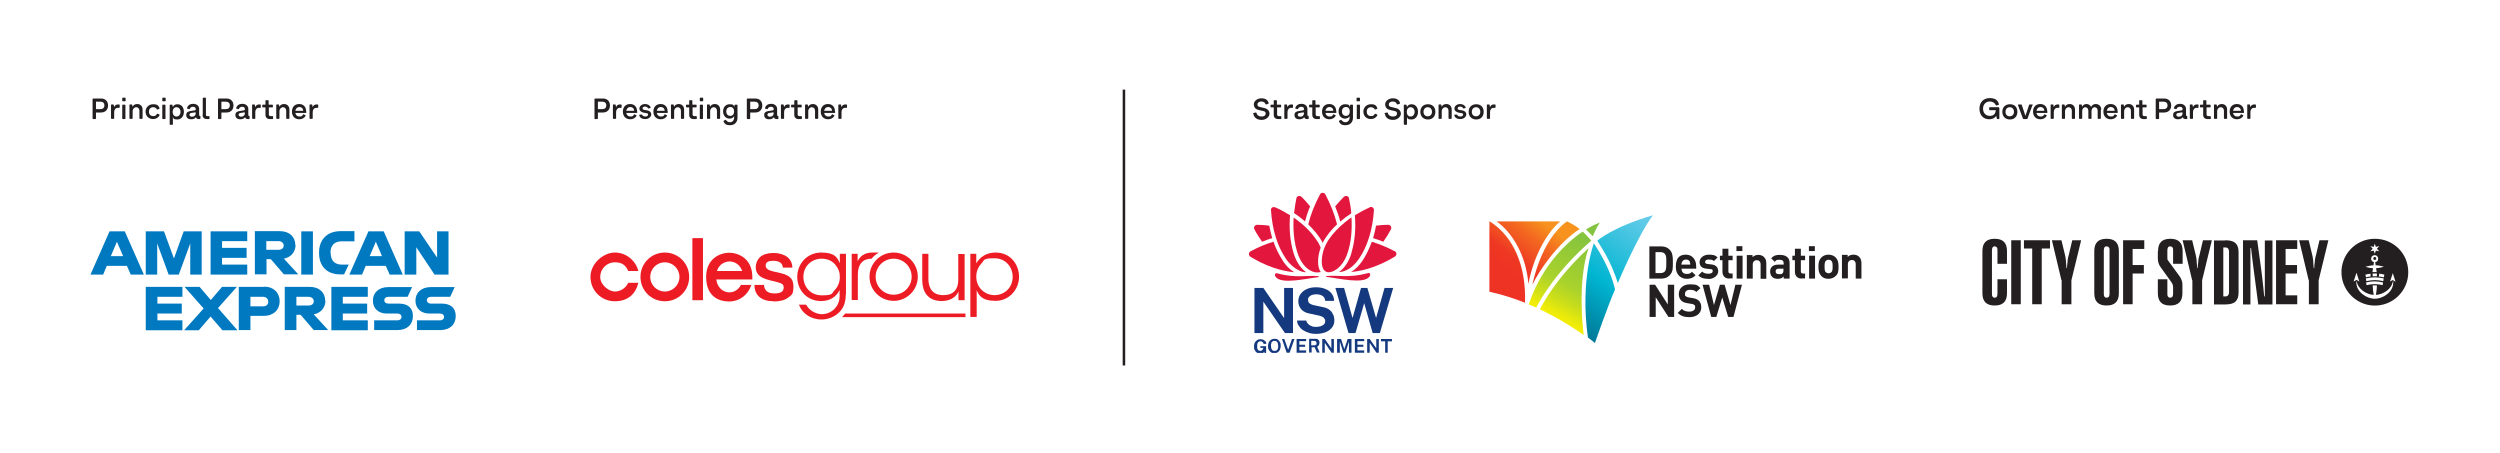 <?xml version="1.0" encoding="UTF-8"?> <svg xmlns="http://www.w3.org/2000/svg" xmlns:xlink="http://www.w3.org/1999/xlink" id="Layer_1" version="1.1" viewBox="0 0 1180 214"><defs><style> .st0, .st1 { fill: none; } .st2 { fill: url(#linear-gradient2); } .st3 { fill: url(#linear-gradient1); } .st4 { fill: url(#linear-gradient9); } .st5 { fill: url(#linear-gradient3); } .st6 { fill: url(#linear-gradient6); } .st7 { fill: url(#linear-gradient8); } .st8 { fill: url(#linear-gradient7); } .st9 { fill: url(#linear-gradient5); } .st10 { fill: url(#linear-gradient4); } .st11 { fill: #231f20; } .st12 { fill: url(#linear-gradient); } .st1 { stroke: #231f20; stroke-width: 1.2px; } .st13 { isolation: isolate; } .st14 { fill: #ed1c24; } .st15 { clip-path: url(#clippath-17); } .st16 { clip-path: url(#clippath-19); } .st17 { clip-path: url(#clippath-11); } .st18 { clip-path: url(#clippath-16); } .st19 { clip-path: url(#clippath-18); } .st20 { clip-path: url(#clippath-10); } .st21 { clip-path: url(#clippath-15); } .st22 { clip-path: url(#clippath-13); } .st23 { clip-path: url(#clippath-14); } .st24 { clip-path: url(#clippath-12); } .st25 { clip-path: url(#clippath-20); } .st26 { clip-path: url(#clippath-21); } .st27 { clip-path: url(#clippath-22); } .st28 { clip-path: url(#clippath-23); } .st29 { clip-path: url(#clippath-1); } .st30 { clip-path: url(#clippath-3); } .st31 { clip-path: url(#clippath-4); } .st32 { clip-path: url(#clippath-2); } .st33 { clip-path: url(#clippath-7); } .st34 { clip-path: url(#clippath-6); } .st35 { clip-path: url(#clippath-9); } .st36 { clip-path: url(#clippath-8); } .st37 { clip-path: url(#clippath-5); } .st38 { fill: #0079c1; } .st39 { fill: #e3173e; } .st40 { clip-path: url(#clippath); } .st41 { fill: #15397f; } </style><clipPath id="clippath"><rect class="st0" x="935.7" y="112.7" width="201" height="31.5"></rect></clipPath><clipPath id="clippath-1"><rect class="st0" x="935.7" y="112.7" width="201" height="31.5"></rect></clipPath><clipPath id="clippath-2"><rect class="st0" x="589.4" y="89.3" width="71" height="77.3"></rect></clipPath><clipPath id="clippath-3"><rect class="st0" x="589.5" y="91" width="69.6" height="75.5"></rect></clipPath><clipPath id="clippath-4"><rect class="st0" x="589.4" y="89.3" width="71" height="77.3"></rect></clipPath><clipPath id="clippath-5"><rect class="st0" x="589.5" y="91" width="69.6" height="75.5"></rect></clipPath><clipPath id="clippath-6"><rect class="st0" x="589.4" y="89.3" width="71" height="77.3"></rect></clipPath><clipPath id="clippath-7"><rect class="st0" x="589.5" y="91" width="69.6" height="75.5"></rect></clipPath><clipPath id="clippath-8"><rect class="st0" x="589.4" y="89.3" width="71" height="77.3"></rect></clipPath><clipPath id="clippath-9"><rect class="st0" x="703" y="101.5" width="175.7" height="60.3"></rect></clipPath><clipPath id="clippath-10"><path class="st0" d="M706.4,104.5c7.6,5.4,14,16.3,15,29.6,1.9-10.7,7.4-23.1,15-29.6h-30Z"></path></clipPath><linearGradient id="linear-gradient" x1="-384.8" y1="-532.5" x2="-383.8" y2="-532.5" gradientTransform="translate(-15417.1 -22246.7) rotate(-180) scale(42)" gradientUnits="userSpaceOnUse"><stop offset="0" stop-color="#f7921e"></stop><stop offset=".2" stop-color="#f7921e"></stop><stop offset=".2" stop-color="#f6901e"></stop><stop offset=".4" stop-color="#f36720"></stop><stop offset=".6" stop-color="#f04a22"></stop><stop offset=".7" stop-color="#ee3823"></stop><stop offset=".9" stop-color="#ee3224"></stop><stop offset="1" stop-color="#ee3224"></stop></linearGradient><clipPath id="clippath-11"><path class="st0" d="M753.9,113.6s3.1,4.6,5.4,9.3c3,6,4.3,10.7,4.3,10.7,0,0,9.7-23,16.6-32-19,5.5-26.3,12-26.3,12Z"></path></clipPath><linearGradient id="linear-gradient1" x1="-375.9" y1="-533.3" x2="-374.9" y2="-533.3" gradientTransform="translate(-32633 -47293) rotate(-180) scale(88.9)" gradientUnits="userSpaceOnUse"><stop offset="0" stop-color="#63cbe8"></stop><stop offset=".4" stop-color="#00b5d1"></stop><stop offset="1" stop-color="#003a5d"></stop><stop offset="1" stop-color="#003a5d"></stop></linearGradient><clipPath id="clippath-12"><path class="st0" d="M726.8,146c8.9,4.2,16.1,8.9,20.7,12.1-.4-3.5-3-25.2,2.3-41-10.7,9.8-18.4,20.1-23,28.9Z"></path></clipPath><linearGradient id="linear-gradient2" x1="-358.6" y1="-532.4" x2="-357.6" y2="-532.4" gradientTransform="translate(27520.8 39958.9) scale(74.8)" gradientUnits="userSpaceOnUse"><stop offset="0" stop-color="#fff200"></stop><stop offset=".3" stop-color="#fff200"></stop><stop offset=".4" stop-color="#f0ec07"></stop><stop offset=".5" stop-color="#c8dd1c"></stop><stop offset=".6" stop-color="#a9d22c"></stop><stop offset=".8" stop-color="#93c937"></stop><stop offset=".9" stop-color="#86c43e"></stop><stop offset="1" stop-color="#82c341"></stop><stop offset="1" stop-color="#82c341"></stop></linearGradient><clipPath id="clippath-13"><path class="st0" d="M703,137.7c5.9,1.3,11.6,3.1,16.8,5.2.6-16.5-4.9-31.1-16.8-38.5v33.3Z"></path></clipPath><linearGradient id="linear-gradient3" x1="-384.8" y1="-532.4" x2="-383.8" y2="-532.4" gradientTransform="translate(-15417.4 -22237.1) rotate(-180) scale(42)" gradientUnits="userSpaceOnUse"><stop offset="0" stop-color="#f7921e"></stop><stop offset=".2" stop-color="#f7921e"></stop><stop offset=".2" stop-color="#f6901e"></stop><stop offset=".4" stop-color="#f36720"></stop><stop offset=".6" stop-color="#f04a22"></stop><stop offset=".7" stop-color="#ee3823"></stop><stop offset=".9" stop-color="#ee3224"></stop><stop offset="1" stop-color="#ee3224"></stop></linearGradient><clipPath id="clippath-14"><path class="st0" d="M723.3,134.4c2.9-6.3,11.9-19.6,22.3-26.3-1.8-1.4-3.8-2.6-6-3.6-12.5,8.9-16.3,29.9-16.3,29.9Z"></path></clipPath><linearGradient id="linear-gradient4" x1="-384.8" y1="-532.5" x2="-383.8" y2="-532.5" gradientTransform="translate(-15412 -22243.9) rotate(-180) scale(42)" gradientUnits="userSpaceOnUse"><stop offset="0" stop-color="#f7921e"></stop><stop offset=".2" stop-color="#f7921e"></stop><stop offset=".2" stop-color="#f6901e"></stop><stop offset=".4" stop-color="#f36720"></stop><stop offset=".6" stop-color="#f04a22"></stop><stop offset=".7" stop-color="#ee3823"></stop><stop offset=".9" stop-color="#ee3224"></stop><stop offset="1" stop-color="#ee3224"></stop></linearGradient><clipPath id="clippath-15"><path class="st0" d="M721.6,143.7c.2,0,2.5,1.1,3.5,1.5,1.7-3.6,10.1-18,26-31.6-.7-.8-2.4-2.8-4.1-4.3-19.5,13.3-25.4,34.4-25.4,34.4Z"></path></clipPath><linearGradient id="linear-gradient5" x1="-358.6" y1="-532.3" x2="-357.6" y2="-532.3" gradientTransform="translate(27510.6 39944.4) scale(74.8)" gradientUnits="userSpaceOnUse"><stop offset="0" stop-color="#fff200"></stop><stop offset=".3" stop-color="#fff200"></stop><stop offset=".4" stop-color="#f0ec07"></stop><stop offset=".5" stop-color="#c8dd1c"></stop><stop offset=".6" stop-color="#a9d22c"></stop><stop offset=".8" stop-color="#93c937"></stop><stop offset=".9" stop-color="#86c43e"></stop><stop offset="1" stop-color="#82c341"></stop><stop offset="1" stop-color="#82c341"></stop></linearGradient><clipPath id="clippath-16"><path class="st0" d="M751.7,111.5h0Z"></path></clipPath><linearGradient id="linear-gradient6" x1="-353" y1="-531.4" x2="-353" y2="-531.4" gradientTransform="translate(32577.8 -4469.7) rotate(-64.6) scale(50.4)" gradientUnits="userSpaceOnUse"><stop offset="0" stop-color="#ffcb05"></stop><stop offset=".3" stop-color="#ffcb05"></stop><stop offset=".6" stop-color="#b0d236"></stop><stop offset="1" stop-color="#82c341"></stop><stop offset="1" stop-color="#82c341"></stop></linearGradient><clipPath id="clippath-17"><path class="st0" d="M751.7,111.5h0Z"></path></clipPath><linearGradient id="linear-gradient7" x1="-353.3" y1="-531.3" x2="-353.3" y2="-531.3" gradientTransform="translate(34725.2 -4797.5) rotate(-64.6) scale(53.8)" gradientUnits="userSpaceOnUse"><stop offset="0" stop-color="#ffcb05"></stop><stop offset=".3" stop-color="#ffcb05"></stop><stop offset=".6" stop-color="#b0d236"></stop><stop offset="1" stop-color="#82c341"></stop><stop offset="1" stop-color="#82c341"></stop></linearGradient><clipPath id="clippath-18"><path class="st0" d="M748.6,108.3l3.2,3.2c1.1-2.7,2.2-4.7,3.3-6.5-1.5.6-3.8,1.6-6.5,3.3Z"></path></clipPath><linearGradient id="linear-gradient8" x1="-358.6" y1="-532.4" x2="-357.6" y2="-532.4" gradientTransform="translate(27502.1 39932.1) scale(74.8)" gradientUnits="userSpaceOnUse"><stop offset="0" stop-color="#fff200"></stop><stop offset=".3" stop-color="#fff200"></stop><stop offset=".4" stop-color="#f0ec07"></stop><stop offset=".5" stop-color="#c8dd1c"></stop><stop offset=".6" stop-color="#a9d22c"></stop><stop offset=".8" stop-color="#93c937"></stop><stop offset=".9" stop-color="#86c43e"></stop><stop offset="1" stop-color="#82c341"></stop><stop offset="1" stop-color="#82c341"></stop></linearGradient><clipPath id="clippath-19"><path class="st0" d="M749.5,159.3c1.5,1.1,3.3,2.6,3.3,2.6,0,0,5.8-16.8,9.5-25.3-1-4.2-3.3-11.7-10-21.8,0,0-6.6,17.4-2.8,44.5Z"></path></clipPath><linearGradient id="linear-gradient9" x1="-375.9" y1="-533.3" x2="-374.9" y2="-533.3" gradientTransform="translate(-32621.5 -47269.9) rotate(-180) scale(88.9)" gradientUnits="userSpaceOnUse"><stop offset="0" stop-color="#63cbe8"></stop><stop offset=".4" stop-color="#00b5d1"></stop><stop offset="1" stop-color="#003a5d"></stop><stop offset="1" stop-color="#003a5d"></stop></linearGradient><clipPath id="clippath-20"><rect class="st0" x="42.7" y="109.2" width="172.2" height="46.7"></rect></clipPath><clipPath id="clippath-21"><rect class="st0" x="42.7" y="109.2" width="172.2" height="46.7"></rect></clipPath><clipPath id="clippath-22"><rect class="st0" x="42.7" y="109.2" width="172.2" height="46.7"></rect></clipPath><clipPath id="clippath-23"><rect class="st0" x="278.7" y="112.4" width="202.3" height="38.5"></rect></clipPath></defs><line class="st1" x1="530.5" y1="42.3" x2="530.5" y2="172.5"></line><g class="st13"><g class="st13"><path class="st11" d="M943.7,51v4.9c0,.2-.1.3-.3.3h-.5c-.2,0-.3,0-.4-.3l-.3-1.2c-.6,1-1.8,1.6-3.3,1.6-2.8,0-4.6-2-4.6-5s1.9-5,4.8-5,3.8,1.1,4.4,2.8c0,.2,0,.3-.2.4l-.9.3c-.2,0-.3,0-.4-.2-.4-1-1.5-1.7-2.8-1.7-1.9,0-3.2,1.4-3.2,3.4s1.3,3.4,3.2,3.4,2.7-1.1,2.8-2.7h-2.8c-.2,0-.3-.1-.3-.3v-.8c0-.2.1-.3.3-.3h4.1c.2,0,.3.1.3.3Z"></path></g><g class="st13"><path class="st11" d="M945.1,52.8c0-2.2,1.4-3.6,3.6-3.6s3.5,1.4,3.5,3.6-1.4,3.6-3.5,3.6-3.6-1.4-3.6-3.6ZM950.6,52.8c0-1.3-.8-2.2-2-2.2s-2,.9-2,2.2.8,2.1,2,2.1,2-.9,2-2.1Z"></path></g><g class="st13"><path class="st11" d="M959.3,49.7l-2.3,6.2c0,.2-.2.3-.4.3h-1.4c-.2,0-.3,0-.4-.3l-2.3-6.2c0-.2,0-.4.3-.4h1.1c.2,0,.3,0,.4.3l1.7,5.1,1.7-5.1c0-.2.2-.3.4-.3h1.1c.2,0,.3.1.3.4Z"></path></g><g class="st13"><path class="st11" d="M966.4,52.7v.3c0,.2-.1.3-.3.3h-4.9c.2,1.1.9,1.7,2,1.7s1.3-.3,1.6-.9c.1-.2.3-.2.4-.1l.6.3c.2,0,.3.2.2.4-.5,1-1.7,1.6-2.9,1.6-2.1,0-3.5-1.4-3.5-3.6s1.3-3.6,3.4-3.6,3.3,1.4,3.3,3.5ZM961.2,52.3h3.7c0-1.1-.8-1.8-1.8-1.8s-1.7.7-1.9,1.8Z"></path><path class="st11" d="M972,49.7v.9c0,.2-.1.3-.3.3h-.7c-.9,0-1.6.8-1.6,2v2.9c0,.2-.1.3-.3.3h-.9c-.2,0-.3-.1-.3-.3v-6.2c0-.2.1-.3.3-.3h.7c.2,0,.3,0,.3.3l.2,1h0c.2-.8.9-1.3,1.7-1.3h.6c.2,0,.3.1.3.3Z"></path><path class="st11" d="M979.4,51.8v4c0,.2-.1.3-.3.3h-.9c-.2,0-.3-.1-.3-.3v-3.5c0-1-.6-1.7-1.5-1.7s-1.7.8-1.7,1.9v3.3c0,.2-.1.3-.3.3h-.9c-.2,0-.3-.1-.3-.3v-6.2c0-.2.1-.3.3-.3h.7c.2,0,.3,0,.3.3l.2.8h0c.3-.8,1.1-1.3,2.2-1.3,1.5,0,2.5,1.1,2.5,2.6Z"></path><path class="st11" d="M991.6,51.8v4c0,.2-.1.3-.3.3h-.9c-.2,0-.3-.1-.3-.3v-3.5c0-1-.6-1.7-1.4-1.7s-1.5.7-1.5,1.8v3.4c0,.2-.1.3-.3.3h-.9c-.2,0-.3-.1-.3-.3v-3.5c0-1-.6-1.7-1.4-1.7s-1.5.7-1.5,1.8v3.4c0,.2-.1.3-.3.3h-.9c-.2,0-.3-.1-.3-.3v-6.2c0-.2.1-.3.3-.3h.7c.2,0,.3,0,.3.3l.2.8h0c.3-.8,1.1-1.3,2-1.3s1.9.5,2.2,1.4c.3-.8,1.1-1.4,2.2-1.4,1.5,0,2.6,1.1,2.6,2.6Z"></path><path class="st11" d="M999.6,52.7v.3c0,.2-.1.3-.3.3h-4.9c.2,1.1.9,1.7,2,1.7s1.3-.3,1.6-.9c.1-.2.3-.2.4-.1l.6.3c.2,0,.3.2.2.4-.5,1-1.7,1.6-2.9,1.6-2.1,0-3.5-1.4-3.5-3.6s1.3-3.6,3.4-3.6,3.3,1.4,3.3,3.5ZM994.4,52.3h3.7c0-1.1-.8-1.8-1.8-1.8s-1.7.7-1.9,1.8Z"></path><path class="st11" d="M1007.3,51.8v4c0,.2-.1.3-.3.3h-.9c-.2,0-.3-.1-.3-.3v-3.5c0-1-.6-1.7-1.5-1.7s-1.7.8-1.7,1.9v3.3c0,.2-.1.3-.3.3h-.9c-.2,0-.3-.1-.3-.3v-6.2c0-.2.1-.3.3-.3h.7c.2,0,.3,0,.3.3l.2.8h0c.3-.8,1.1-1.3,2.2-1.3,1.5,0,2.5,1.1,2.5,2.6Z"></path><path class="st11" d="M1011.3,50.7v3.4c0,.4.3.7.8.7h.9c.2,0,.3.1.3.3v.8c0,.2-.1.3-.3.3h-1.2c-1.3,0-2.1-.7-2.1-2v-3.5h-1.2c-.2,0-.3-.1-.3-.3v-.7c0-.2.1-.3.3-.3h1.2v-1.8c0-.2.1-.3.3-.3h.9c.2,0,.3.1.3.3v1.8h1.7c.2,0,.3.1.3.3v.7c0,.2-.1.3-.3.3h-1.7Z"></path></g></g><g class="st13"><g class="st13"><path class="st11" d="M1024.8,49.8c0,2-1.3,3.3-3.3,3.3h-2.4v2.8c0,.2-.1.3-.3.3h-1c-.2,0-.3-.1-.3-.3v-9.1c0-.2.1-.3.3-.3h3.7c2,0,3.3,1.3,3.3,3.3ZM1023.1,49.8c0-1.1-.7-1.8-1.8-1.8h-2.2v3.5h2.2c1.1,0,1.8-.7,1.8-1.8Z"></path></g><g class="st13"><path class="st11" d="M1032.4,55.2v.7c0,.2-.1.3-.3.3h-.5c-.7,0-1.2-.3-1.3-.9-.5.7-1.3,1-2.3,1-1.4,0-2.3-.7-2.3-2s.8-1.7,2.1-1.9l1.9-.3c.3,0,.5-.3.5-.6h0c0-.7-.5-1.1-1.3-1.1s-1.3.4-1.5.9c0,.2-.2.3-.4.2l-.7-.2c-.2,0-.3-.2-.2-.4.4-1.2,1.4-1.9,2.9-1.9s2.8.9,2.8,2.4v2.9c0,.2.1.4.3.4h0c.2,0,.3.1.3.3ZM1030.1,53.4v-.4l-1.9.3c-.6,0-1,.5-1,.9s.5.9,1.2.9c1.1,0,1.8-.7,1.8-1.8Z"></path></g><g class="st13"><path class="st11" d="M1037.7,49.7v.9c0,.2-.1.3-.3.3h-.7c-.9,0-1.6.8-1.6,2v2.9c0,.2-.1.3-.3.3h-.9c-.2,0-.3-.1-.3-.3v-6.2c0-.2.1-.3.3-.3h.7c.2,0,.3,0,.3.3l.2,1h0c.2-.8.9-1.3,1.7-1.3h.6c.2,0,.3.1.3.3Z"></path></g><g class="st13"><path class="st11" d="M1041.5,50.7v3.4c0,.4.3.7.8.7h.9c.2,0,.3.1.3.3v.8c0,.2-.1.3-.3.3h-1.2c-1.3,0-2.1-.7-2.1-2v-3.5h-1.2c-.2,0-.3-.1-.3-.3v-.7c0-.2.1-.3.3-.3h1.2v-1.8c0-.2.1-.3.3-.3h.9c.2,0,.3.1.3.3v1.8h1.7c.2,0,.3.1.3.3v.7c0,.2-.1.3-.3.3h-1.7Z"></path><path class="st11" d="M1051.2,51.8v4c0,.2-.1.3-.3.3h-.9c-.2,0-.3-.1-.3-.3v-3.5c0-1-.6-1.7-1.5-1.7s-1.7.8-1.7,1.9v3.3c0,.2-.1.3-.3.3h-.9c-.2,0-.3-.1-.3-.3v-6.2c0-.2.1-.3.3-.3h.7c.2,0,.3,0,.3.3l.2.8h0c.3-.8,1.1-1.3,2.2-1.3,1.5,0,2.5,1.1,2.5,2.6Z"></path><path class="st11" d="M1059.2,52.7v.3c0,.2-.1.3-.3.3h-4.9c.2,1.1.9,1.7,2,1.7s1.3-.3,1.6-.9c.1-.2.3-.2.4-.1l.6.3c.2,0,.3.2.2.4-.5,1-1.7,1.6-2.9,1.6-2.1,0-3.5-1.4-3.5-3.6s1.3-3.6,3.4-3.6,3.3,1.4,3.3,3.5ZM1054,52.3h3.7c0-1.1-.8-1.8-1.8-1.8s-1.7.7-1.9,1.8Z"></path><path class="st11" d="M1064.8,49.7v.9c0,.2-.1.3-.3.3h-.7c-.9,0-1.6.8-1.6,2v2.9c0,.2-.1.3-.3.3h-.9c-.2,0-.3-.1-.3-.3v-6.2c0-.2.1-.3.3-.3h.7c.2,0,.3,0,.3.3l.2,1h0c.2-.8.9-1.3,1.7-1.3h.6c.2,0,.3.1.3.3Z"></path></g></g><g class="st40"><g><path class="st11" d="M1120.9,112.7c-9,0-16.3,7.6-15.7,16.8.5,7.8,6.9,14.2,14.7,14.7,9.2.6,16.8-6.7,16.8-15.7s-7.1-15.8-15.8-15.8M1120.9,132.2c-1.3,0-2.7.2-4,.5l-.2-1.3c1.3-.3,2.8-.5,4.2-.5s2.9.2,4.2.5l-.2,1.3c-1.3-.3-2.7-.5-4-.5M1124.8,133.3l-.2,1.3c-1.2-.3-2.6-.5-3.8-.5s-2.6.2-3.8.5l-.2-1.3c1.3-.3,2.6-.5,3.9-.5s2.7.2,4,.5M1119.9,129.1h2v1.3h-2v-1.3ZM1122.8,130.5l.2-1.3c.8,0,1.7.3,2.4.4l-.2,1.3c-.6-.1-1.6-.3-2.4-.4M1118.8,116.2s1.4.3,1.6.3c0,0,.5-1.5.5-1.5,0,0,.5,1.4.5,1.5,0,0,1.6-.3,1.6-.3,0,0-1,1.1-1.1,1.2,0,0,1.1,1.2,1.1,1.2,0,0-1.4-.3-1.6-.3,0,0-.5,1.5-.5,1.5,0,0-.5-1.4-.5-1.5,0,0-1.6.3-1.6.3,0,0,1-1.1,1.1-1.2,0,0-1.1-1.2-1.1-1.2M1120.3,125.2c0,0,.2-1.4.2-1.5-1-.2-1.6-1.2-1.2-2.2.2-.5.6-.9,1.1-1,1.1-.3,2.1.5,2.1,1.6s-.6,1.5-1.4,1.6c0,0,.2,1.4.2,1.5,1.7,0,3.9.7,3.9.7,0,0-2,.6-3.7.7,0,.2.3,1.8.3,1.8h-2s.2-1.6.3-1.8c-1.6,0-3.6-.7-3.6-.7,0,0,2.1-.6,3.8-.7M1118.9,129.2v1.3c-.6,0-1.6.3-2.2.4l-.2-1.3c.7-.2,1.6-.3,2.4-.4M1112.3,128.8l1.3,4.1-1.3-.8-1.4.8,1.3-4h0ZM1120.9,141c-4,0-8.7-3.3-8.7-7.6v-.6h.2c.5,3.6,4.5,6.2,8,6.4-.2-.9-.4-2.5-.5-4.5h2c0,2-.4,3.9-.5,4.5,3.5-.2,7.5-2.8,8-6.4h.2v.6c0,4.3-4.6,7.6-8.7,7.6M1129.5,132.1l-1.4.8,1.3-4,1.3,4.1-1.3-.8h0Z"></path><path class="st11" d="M1121.6,122c0-.4-.3-.7-.7-.7s-.7.3-.7.7.3.7.7.7.7-.3.7-.7"></path><path class="st11" d="M942.8,118.1c0-.6,0-1-.3-1.3-.2-.3-.5-.5-1-.5s-.9.2-1,.5c-.2.3-.3.8-.3,1.3v20.5c0,.6,0,1,.3,1.4.2.3.5.5,1,.5s.9-.2,1-.5c.2-.3.3-.8.3-1.4v-6.8h4.5v6.6c0,3.9-1.9,5.8-5.8,5.8s-5.8-1.9-5.8-5.8v-19.9c0-3.9,1.9-5.8,5.8-5.8s5.8,1.9,5.8,5.8v6h-4.5v-6.4Z"></path></g></g><rect class="st11" x="949.3" y="113.4" width="4.5" height="30.2"></rect><polygon class="st11" points="955.3 113.4 955.3 117.3 959.2 117.3 959.2 143.6 963.7 143.6 963.7 117.3 967.6 117.3 967.6 113.4 955.3 113.4"></polygon><g class="st29"><g><path class="st11" d="M973,132.3l-4.5-18.9h4.5l1.6,6.6c.2.8.4,1.7.5,2.8,0,1.1.2,2.3.3,3.8h.2c0-1.1.2-2.2.3-3.2,0-1.1.3-2.1.6-3.2l1.6-6.8h4.2l-4.6,18.9v11.3h-4.6v-11.3h0Z"></path><path class="st11" d="M988.5,118.5c0-3.9,1.9-5.8,5.8-5.8s5.8,1.9,5.8,5.8v19.9c0,3.9-1.9,5.8-5.8,5.8s-5.8-1.9-5.8-5.8c0,0,0-19.9,0-19.9ZM993,138.6c0,.6,0,1,.3,1.4.2.3.5.5,1,.5s.9-.2,1.1-.5c.2-.3.3-.8.3-1.4v-20.5c0-.6,0-1-.3-1.3-.2-.3-.5-.5-1.1-.5s-.9.2-1,.5c-.2.3-.3.8-.3,1.3v20.5Z"></path><polygon class="st11" points="1002.1 113.4 1012.1 113.4 1012.1 117.5 1006.6 117.5 1006.6 125.1 1011.9 125.1 1011.9 129.1 1006.6 129.1 1006.6 143.6 1002.1 143.6 1002.1 113.4"></polygon><path class="st11" d="M1018.6,118.5c0-3.9,1.9-5.8,5.8-5.8s5.8,1.9,5.8,5.8v6h-4.5v-6.4c0-.6,0-1-.3-1.3-.2-.3-.5-.5-1.1-.5s-.9.2-1,.5c-.2.3-.3.8-.3,1.3v2.2c0,.6,0,1.2,0,1.7,0,.5.2.9.5,1.2l4.9,6.7c.5.6.9,1.3,1.2,2,.3.7.5,1.5.5,2.5v4c0,3.9-1.9,5.8-5.8,5.8s-5.8-1.9-5.8-5.8v-6.6h4.5v6.8c0,.6,0,1,.3,1.4.2.3.5.5,1,.5s.9-.2,1.1-.5.3-.8.3-1.4v-3.1c0-.8-.3-1.6-.8-2.3l-5.1-7.1c-.5-.7-.8-1.3-1-2s-.3-1.4-.3-2.2v-3.3h0Z"></path><path class="st11" d="M1034.7,132.3l-4.5-18.9h4.5l1.6,6.6c.2.8.4,1.7.5,2.8,0,1.1.2,2.3.3,3.8h.2c0-1.1.2-2.2.3-3.2,0-1.1.3-2.1.6-3.2l1.6-6.8h4.2l-4.6,18.9v11.3h-4.6v-11.3h0Z"></path><path class="st11" d="M1050.3,113.4c2.2,0,3.8.4,4.8,1.3s1.5,2.3,1.5,4.3v19.1c0,2-.5,3.4-1.5,4.3-1,.9-2.6,1.3-4.8,1.3h-5.3v-30.2h5.3ZM1049.4,139.9h1c1.1,0,1.7-.7,1.7-2v-19.1c0-1.3-.6-2-1.7-2h-1v23.1Z"></path><path class="st11" d="M1058.6,113.4h6.8l1.7,12.4c.3,1.9.5,4.1.8,6.4.3,2.3.5,4.9.8,7.7h.3c0-3,0-5.4,0-7.1v-19.3c0,0,3.6,0,3.6,0v30.2h-6.7l-2.2-16.7c-.3-2.1-.5-4-.7-5.6s-.4-3.1-.5-4.3h-.3c0,4.4,0,7,0,7.6v19c0,0-3.5,0-3.5,0v-30.2h-.1Z"></path><polygon class="st11" points="1074.3 113.4 1084.3 113.4 1084.3 117.5 1078.8 117.5 1078.8 125.1 1084.2 125.1 1084.2 129.1 1078.8 129.1 1078.8 139.4 1084.3 139.4 1084.3 143.6 1074.3 143.6 1074.3 113.4"></polygon><path class="st11" d="M1089.7,132.3l-4.5-18.9h4.5l1.6,6.6c.2.8.4,1.7.5,2.8,0,1.1.2,2.3.3,3.8h.2c0-1.1.2-2.2.3-3.2,0-1.1.3-2.1.6-3.2l1.6-6.8h4.2l-4.6,18.9v11.3h-4.6v-11.3h0Z"></path></g></g><g class="st13"><g class="st13"><path class="st11" d="M591.5,53.6c0-.2,0-.3.3-.3l.9-.2c.2,0,.3,0,.4.3.2,1,1.1,1.6,2.4,1.6s1.9-.6,1.9-1.4-.4-1-1.2-1.2l-2.1-.5c-1.5-.3-2.3-1.3-2.3-2.7s1.5-2.8,3.6-2.8,3,.9,3.4,2.2c0,.2,0,.3-.2.4l-.9.3c-.2,0-.3,0-.4-.2-.3-.8-1-1.2-2-1.2s-1.8.6-1.8,1.4.4,1,1.2,1.2l2.1.5c1.6.4,2.4,1.4,2.4,2.7s-1.5,2.9-3.7,2.9-3.6-1.1-3.9-2.8Z"></path><path class="st11" d="M602.8,50.7v3.4c0,.4.3.7.8.7h.9c.2,0,.3.1.3.3v.8c0,.2-.1.3-.3.3h-1.2c-1.3,0-2.1-.7-2.1-2v-3.5h-1.2c-.2,0-.3-.1-.3-.3v-.7c0-.2.1-.3.3-.3h1.2v-1.8c0-.2.1-.3.3-.3h.9c.2,0,.3.1.3.3v1.8h1.7c.2,0,.3.1.3.3v.7c0,.2-.1.3-.3.3h-1.7Z"></path></g><g class="st13"><path class="st11" d="M610.3,49.7v.9c0,.2-.1.3-.3.3h-.7c-.9,0-1.6.8-1.6,2v2.9c0,.2-.1.3-.3.3h-.9c-.2,0-.3-.1-.3-.3v-6.2c0-.2.1-.3.3-.3h.7c.2,0,.3,0,.3.3l.2,1h0c.2-.8.9-1.3,1.7-1.3h.6c.2,0,.3.1.3.3Z"></path></g><g class="st13"><path class="st11" d="M617.7,55.2v.7c0,.2-.1.3-.3.3h-.5c-.7,0-1.2-.3-1.3-.9-.5.7-1.3,1-2.3,1-1.4,0-2.3-.7-2.3-2s.8-1.7,2.1-1.9l1.9-.3c.3,0,.5-.3.5-.6h0c0-.7-.5-1.1-1.3-1.1s-1.3.4-1.5.9c0,.2-.2.3-.4.2l-.7-.2c-.2,0-.3-.2-.2-.4.4-1.2,1.4-1.9,2.9-1.9s2.8.9,2.8,2.4v2.9c0,.2.1.4.3.4h0c.2,0,.3.1.3.3ZM615.4,53.4v-.4l-1.9.3c-.6,0-1,.5-1,.9s.5.9,1.2.9c1.1,0,1.8-.7,1.8-1.8Z"></path></g><g class="st13"><path class="st11" d="M621,50.7v3.4c0,.4.3.7.8.7h.9c.2,0,.3.1.3.3v.8c0,.2-.1.3-.3.3h-1.2c-1.3,0-2.1-.7-2.1-2v-3.5h-1.2c-.2,0-.3-.1-.3-.3v-.7c0-.2.1-.3.3-.3h1.2v-1.8c0-.2.1-.3.3-.3h.9c.2,0,.3.1.3.3v1.8h1.7c.2,0,.3.1.3.3v.7c0,.2-.1.3-.3.3h-1.7Z"></path></g><g class="st13"><path class="st11" d="M630.8,52.7v.3c0,.2-.1.3-.3.3h-4.9c.2,1.1.9,1.7,2,1.7s1.3-.3,1.6-.9c.1-.2.3-.2.4-.1l.6.3c.2,0,.3.2.2.4-.5,1-1.7,1.6-2.9,1.6-2.1,0-3.5-1.4-3.5-3.6s1.3-3.6,3.4-3.6,3.3,1.4,3.3,3.5ZM625.6,52.3h3.7c0-1.1-.8-1.8-1.8-1.8s-1.7.7-1.9,1.8Z"></path></g><g class="st13"><path class="st11" d="M638.6,49.7v5.9c0,2.1-1.4,3.5-3.5,3.5s-2.5-.7-3.1-1.7c0-.2,0-.3.1-.4l.7-.4c.2-.1.3,0,.4.1.4.6,1.1,1,1.8,1,1.2,0,2-.9,2-2.2v-.7h0c-.3.7-1.2,1.2-2.1,1.2-1.8,0-3.1-1.4-3.1-3.4s1.2-3.4,3.1-3.4,1.9.5,2.1,1.3h0l.2-.8c0-.2.2-.3.4-.3h.7c.2,0,.3.1.3.3ZM637.1,52.6c0-1.3-.7-2.1-1.8-2.1s-1.9.8-1.9,2.1.8,2.1,1.9,2.1,1.8-.8,1.8-2.1Z"></path><path class="st11" d="M640.3,47.5v-1.1c0-.2.1-.3.3-.3h1c.2,0,.3.1.3.3v1.1c0,.2-.1.3-.3.3h-1c-.2,0-.3-.1-.3-.3ZM640.4,55.9v-6.2c0-.2.1-.3.3-.3h.9c.2,0,.3.1.3.3v6.2c0,.2-.1.3-.3.3h-.9c-.2,0-.3-.1-.3-.3Z"></path><path class="st11" d="M643.5,52.8c0-2.1,1.5-3.6,3.6-3.6s2.5.7,3,1.8c0,.2,0,.3-.2.4l-.7.3c-.2,0-.3,0-.4-.2-.3-.5-.9-.9-1.7-.9-1.2,0-2,.8-2,2.1s.8,2.1,2,2.1,1.3-.4,1.7-.9c.1-.2.2-.2.4-.2l.7.3c.2,0,.3.2.2.4-.5,1.1-1.7,1.8-3,1.8-2.1,0-3.6-1.4-3.6-3.6Z"></path><path class="st11" d="M653.5,53.6c0-.2,0-.3.3-.3l.9-.2c.2,0,.3,0,.4.3.2,1,1.1,1.6,2.4,1.6s1.9-.6,1.9-1.4-.4-1-1.2-1.2l-2.1-.5c-1.5-.3-2.3-1.3-2.3-2.7s1.5-2.8,3.6-2.8,3,.9,3.4,2.2c0,.2,0,.3-.2.4l-.9.3c-.2,0-.3,0-.4-.2-.3-.8-1-1.2-2-1.2s-1.8.6-1.8,1.4.4,1,1.2,1.2l2.1.5c1.6.4,2.4,1.4,2.4,2.7s-1.5,2.9-3.7,2.9-3.6-1.1-3.8-2.8Z"></path></g><g class="st13"><path class="st11" d="M669.3,52.8c0,2.1-1.3,3.6-3.1,3.6s-1.9-.5-2.1-1.3h0v3.5c0,.2-.1.3-.3.3h-.9c-.2,0-.3-.1-.3-.3v-8.9c0-.2.1-.3.3-.3h.7c.2,0,.3,0,.3.3l.2.8h0c.3-.8,1.1-1.3,2.1-1.3,1.9,0,3.1,1.4,3.1,3.6ZM667.7,52.8c0-1.3-.8-2.2-1.9-2.2s-1.8.9-1.8,2.2.7,2.2,1.8,2.2,1.9-.9,1.9-2.2Z"></path></g><g class="st13"><path class="st11" d="M670.4,52.8c0-2.2,1.4-3.6,3.6-3.6s3.5,1.4,3.5,3.6-1.4,3.6-3.5,3.6-3.6-1.4-3.6-3.6ZM675.9,52.8c0-1.3-.8-2.2-2-2.2s-2,.9-2,2.2.8,2.1,2,2.1,2-.9,2-2.1Z"></path><path class="st11" d="M685.2,51.8v4c0,.2-.1.3-.3.3h-.9c-.2,0-.3-.1-.3-.3v-3.5c0-1-.6-1.7-1.5-1.7s-1.7.8-1.7,1.9v3.3c0,.2-.1.3-.3.3h-.9c-.2,0-.3-.1-.3-.3v-6.2c0-.2.1-.3.3-.3h.7c.2,0,.3,0,.3.3l.2.8h0c.3-.8,1.1-1.3,2.2-1.3,1.5,0,2.5,1.1,2.5,2.6Z"></path></g><g class="st13"><path class="st11" d="M686.4,54.5c0-.2,0-.3.3-.4h.7c.2-.1.3,0,.4.1.2.5.8.8,1.5.8s1.3-.3,1.3-.9c0-.4-.2-.6-.7-.7l-1.3-.2c-1.3-.3-2.1-.9-2.1-2s1.1-2.1,2.7-2.1c1.2,0,2.2.6,2.6,1.5,0,.2,0,.3-.2.4l-.7.2c-.2,0-.3,0-.4-.2-.2-.4-.7-.7-1.3-.7-.7,0-1.2.3-1.2.8s.3.7.9.8l1.3.2c1.3.3,1.9.9,1.9,1.9s-1.1,2.2-2.8,2.2-2.6-.7-2.9-1.8Z"></path></g><g class="st13"><path class="st11" d="M693.2,52.8c0-2.2,1.4-3.6,3.6-3.6s3.5,1.4,3.5,3.6-1.4,3.6-3.5,3.6-3.6-1.4-3.6-3.6ZM698.7,52.8c0-1.3-.8-2.2-2-2.2s-2,.9-2,2.2.8,2.1,2,2.1,2-.9,2-2.1Z"></path><path class="st11" d="M705.9,49.7v.9c0,.2-.1.3-.3.3h-.7c-.9,0-1.6.8-1.6,2v2.9c0,.2-.1.3-.3.3h-.9c-.2,0-.3-.1-.3-.3v-6.2c0-.2.1-.3.3-.3h.7c.2,0,.3,0,.3.3l.2,1h0c.2-.8.9-1.3,1.7-1.3h.6c.2,0,.3.1.3.3Z"></path></g></g><polygon class="st41" points="610.3 157.2 610.3 135.9 606.1 135.9 606.1 150.1 606 150 596.3 135.9 592.1 135.9 592.1 157.2 596.3 157.2 596.3 142.4 606.5 157.2 610.3 157.2"></polygon><g class="st32"><g><path class="st41" d="M628.9,147.7c-.4-.6-1-1.2-1.7-1.7-.8-.5-1.8-.9-3.1-1.1l-3.7-.8c-1.1-.2-1.9-.6-2.4-1-.4-.4-.6-.9-.6-1.6s0-.8.3-1.1c.2-.3.4-.6.8-.8.3-.2.7-.4,1.2-.5s1-.2,1.6-.2,1.4.1,2,.3,1.1.5,1.5,1c.4.4.6,1,.7,1.8h4.2c0-1.2-.4-2.3-1-3.2-.7-1-1.6-1.8-2.9-2.3-1.3-.6-2.8-.9-4.7-.9s-3,.3-4.2.8-2.2,1.3-3,2.3c-.7,1-1.1,2.1-1.1,3.5s.5,2.9,1.5,3.9c.9,1,2.2,1.6,3.8,1.9l3.7.8c.7.1,1.3.3,1.9.5.6.2,1,.5,1.3.9s.5.8.5,1.4-.2,1.1-.6,1.5c-.4.4-.9.7-1.6.9-.7.2-1.4.3-2.2.3s-1.5-.1-2.1-.4c-.6-.2-1.2-.6-1.6-1-.4-.4-.7-1-.9-1.6h-4.3c0,1,.4,2,1,2.7.5.8,1.2,1.5,2.1,2,.8.5,1.8.9,2.8,1.2s2.1.4,3.1.4c1.7,0,3.2-.3,4.5-.8s2.3-1.3,3-2.2,1.1-2,1.1-3.1,0-1.2-.2-1.8c0-.7-.4-1.3-.8-1.9"></path><polygon class="st41" points="653.5 135.9 649.5 150.1 645.4 135.9 642.4 135.9 638.4 150.1 634.4 135.9 630.3 135.9 636.5 157.2 639.8 157.2 643.9 143.1 647.9 157.2 651.3 157.2 657.6 135.9 653.5 135.9"></polygon><path class="st41" d="M596.1,164.4c0,.1,0,.3,0,.4,0,.1-.2.2-.3.4,0,.1-.3.2-.4.3-.2,0-.3.1-.5.1s-.4,0-.6-.1c-.2,0-.4-.2-.5-.4-.2-.2-.3-.4-.4-.7,0-.3,0-.7,0-1.1s0-1,.2-1.3c0-.3.3-.6.6-.7.2-.2.5-.2.8-.2s.5,0,.7.2c.2.1.3.3.5.4,0,.2.2.4.2.6h1.3c0-.3,0-.5-.2-.8,0-.3-.3-.5-.6-.7-.2-.2-.5-.4-.8-.5s-.7-.2-1.1-.2c-.6,0-1.1.1-1.6.4-.5.3-.8.7-1.1,1.2s-.4,1.1-.4,1.8,0,1.3.4,1.8c.2.5.6.9,1,1.2s1,.4,1.6.4.6,0,.9-.1c.2,0,.4-.2.6-.4.2-.1.3-.3.4-.4h0c0-.1,0,.8,0,.8h.8v-3.4h-2.7v.8h1.4v.5-.3Z"></path><path class="st41" d="M603.2,160.3c-.4-.3-1-.4-1.6-.4s-1.1.1-1.6.4c-.5.3-.8.7-1.1,1.2-.2.5-.4,1.1-.4,1.8s0,1.3.4,1.8c.2.5.6.9,1,1.2s1,.4,1.6.4,1.1-.1,1.6-.4c.4-.3.8-.7,1-1.2s.4-1.1.4-1.8,0-1.3-.4-1.8c-.2-.5-.6-.9-1-1.2M603.1,164.6c0,.3-.3.6-.6.8-.2.2-.5.2-.9.2s-.6,0-.9-.2c-.2-.2-.4-.4-.6-.8,0-.3-.2-.8-.2-1.3s0-1,.2-1.4c0-.4.3-.6.6-.8.2-.2.5-.2.9-.2s.6,0,.9.2c.2.2.4.4.6.8,0,.3.2.8.2,1.4s0,1-.2,1.3"></path><polygon class="st41" points="606.2 160 605.1 160 607.3 166.5 608.7 166.5 611 160 609.8 160 608 165.1 606.2 160"></polygon><polygon class="st41" points="613.3 163.7 616 163.7 616 162.7 613.3 162.7 613.3 161 616.5 161 616.5 160 612 160 612 166.5 616.5 166.5 616.5 165.4 613.3 165.4 613.3 163.7"></polygon><path class="st41" d="M621.6,163.7c.2,0,.4-.2.6-.4.2-.2.3-.3.4-.6,0-.2.2-.5.2-.9s0-.7-.2-1-.4-.5-.7-.7-.8-.2-1.3-.2h-2.7v6.5h1.2v-2.5h1.4l1.1,2.5h1.3l-1.2-2.7h0ZM621.1,162.7c-.2.2-.5.3-.9.3h-1.3v-2.1h1.4c.3,0,.6,0,.8.3.2.2.3.4.3.8s0,.6-.3.8"></path><polygon class="st41" points="624.1 160 624.1 166.5 625.3 166.5 625.3 161.8 628.5 166.5 629.6 166.5 629.6 160 628.4 160 628.4 164.4 625.3 160 624.1 160"></polygon><polygon class="st41" points="633 160 631.1 160 631.1 166.5 632.4 166.5 632.4 161.2 634.1 166.5 635 166.5 636.7 161.2 636.7 166.5 637.9 166.5 637.9 160 636.1 160 634.5 164.8 633 160"></polygon><polygon class="st41" points="640.7 163.7 643.5 163.7 643.5 162.7 640.7 162.7 640.7 161 643.9 161 643.9 160 639.5 160 639.5 166.5 643.9 166.5 643.9 165.4 640.7 165.4 640.7 163.7"></polygon><polygon class="st41" points="645.3 160 645.3 166.5 646.5 166.5 646.5 161.8 649.7 166.5 650.8 166.5 650.8 160 649.6 160 649.6 164.4 646.5 160 645.3 160"></polygon><polygon class="st41" points="653.8 166.5 655 166.5 655 161.1 657 161.1 657 160 651.8 160 651.8 161.1 653.8 161.1 653.8 166.5"></polygon><path class="st39" d="M622.4,130.4c-5.3-.7-10.5,1.1-19.6-1.4-.9-.3-1.3.7-.8,1.5,2.4,4,14.8.9,20.4.3.2,0,.2-.4,0-.4"></path></g></g><g class="st30"><g><path class="st39" d="M645.7,128.9c-9.1,2.5-14.3.8-19.6,1.4-.2,0-.3.4,0,.4,5.6.6,17.9,3.7,20.4-.3.5-.8.2-1.8-.8-1.5"></path><path class="st39" d="M605.6,123.2c-1.8-2.7-3.4-5.8-4.5-9.1-3.5,1-7.1,2.5-10.8,4.5-.5.3-.8.7-.8,1.3s.3,1,.7,1.3c7.1,4.3,14.1,6.7,20.7,7.3-2-1.2-3.8-3-5.3-5.2"></path></g></g><g class="st31"><g><path class="st39" d="M595.7,114.1c1.6-.7,3.2-1.2,4.8-1.7-.6-1.9-1-3.8-1.4-5.9-1.8-.2-3.7-.4-5.7-.4h0c-.5,0-1,.3-1.3.7-.3.5-.3,1,0,1.5,1.1,2.1,2.4,4,3.6,5.8"></path><path class="st39" d="M613.2,127.7c1.1.5,2.2.8,3.3.8-2.7-1.9-4.8-5.2-6-9.3-1.6-5.4-2.1-11.3-1.6-17.6-2.1-1.3-4.4-2.6-6.9-3.7-.5-.2-1-.2-1.5,0-.4.3-.7.8-.6,1.3.6,9.2,3,17,7.1,23,1.7,2.5,3.9,4.4,6.1,5.4"></path></g></g><g class="st37"><g><path class="st39" d="M618.4,97.4c-1.3-1.5-2.6-3.1-4.1-4.5-.3-.3-.7-.4-1-.4h-.4c-.5.2-.9.6-1,1.1-.3,1.4-.8,4.2-1.1,7,1.9,1.2,3.6,2.6,5.2,3.9.6-2.4,1.4-4.8,2.4-7.2"></path><path class="st39" d="M658.3,118.6c-3.7-2-7.3-3.4-10.8-4.5-1.2,3.3-2.7,6.4-4.5,9.1-1.5,2.2-3.3,4-5.3,5.2,6.6-.6,13.6-3,20.7-7.3.5-.3.7-.8.7-1.3s-.3-1-.8-1.3"></path></g></g><g class="st34"><g><path class="st39" d="M652.9,114.1c1.3-1.8,2.5-3.7,3.6-5.8.3-.5.2-1,0-1.5-.3-.4-.7-.7-1.3-.7h0c-2,0-3.9.2-5.7.4-.4,2-.8,4-1.4,5.9,1.6.5,3.2,1,4.8,1.7"></path><path class="st39" d="M638,119.1c-1.2,4.2-3.3,7.4-6,9.3,1.1,0,2.2-.3,3.3-.8,2.3-1,4.4-2.9,6.1-5.4,4.1-6,6.5-13.8,7.1-23,0-.5-.2-1-.6-1.3-.4-.3-1-.3-1.5,0-2.5,1.2-4.8,2.4-6.9,3.7.5,6.4,0,12.3-1.6,17.6"></path></g></g><g class="st33"><g><path class="st39" d="M637.8,100.6c-.2-2.8-.8-5.7-1.1-7,0-.5-.5-1-1-1.1h-.4c-.4,0-.8.2-1,.4-1.5,1.5-2.8,3-4.1,4.5,1,2.4,1.8,4.8,2.4,7.2,1.6-1.4,3.3-2.7,5.2-3.9"></path><path class="st39" d="M624.3,114.6c1.8-3.5,4.6-6.7,6.8-8.7-1.2-4.8-3-9.3-5.5-14.1-.3-.5-.7-.8-1.3-.8s-1,.3-1.3.8c-2.5,4.8-4.4,9.5-5.5,14.1,2.2,2.1,5.2,5.5,6.8,8.7"></path></g></g><g class="st36"><g><path class="st39" d="M630.8,127.1c1.9-1.3,3.7-3.6,4.9-6.7,2.3-6.1,2.5-12.9,2.2-17.8-4.1,2.8-10.7,8.5-12.9,14.7-1.1,2.9-1.5,6.8-.7,9,.3.9.9,1.6,1.7,2,1.2.5,3,.1,4.9-1.2"></path><path class="st39" d="M623.3,116.8c-.5-1.3-1.1-2.5-2.1-3.8-2.6-3.8-6.2-7.3-10.6-10.3,0,.7-.7,8.5,1.6,16,1.7,5.8,4.7,8.1,6.3,9,1.6.9,3.1,1.1,4.9.7-1.8-2.4-1.6-7.4,0-11.6"></path></g></g><polygon class="st11" points="787.5 149.6 781.5 140.3 781.5 149.6 778.6 149.6 778.6 134.4 781.2 134.4 787.2 143.7 787.2 134.4 790.2 134.4 790.2 149.6 787.5 149.6"></polygon><g class="st35"><g><path class="st11" d="M797.4,149.7c-2.3,0-4-.5-5.5-2l1.9-1.9c1,1,2.2,1.3,3.6,1.3s2.7-.7,2.7-1.9,0-.9-.5-1.3c-.3-.3-.6-.4-1.4-.5l-1.8-.3c-1.3-.2-2.3-.6-2.9-1.3-.7-.7-1.1-1.7-1.1-3,0-2.7,2-4.6,5.3-4.6s3.6.5,4.9,1.8l-1.9,1.8c-.9-.9-2.1-1-3.1-1-1.6,0-2.3.9-2.3,1.9s0,.8.4,1.1c.3.3.7.5,1.4.6l1.8.3c1.4.2,2.2.6,2.9,1.2.8.7,1.2,1.8,1.2,3.2,0,2.9-2.4,4.6-5.6,4.6"></path><polygon class="st11" points="818.2 149.6 815.7 149.6 812.9 140.4 810.1 149.6 807.7 149.6 803.6 134.4 806.7 134.4 809 144 811.8 134.4 814 134.4 816.8 144 819.1 134.4 822.2 134.4 818.2 149.6"></polygon><path class="st11" d="M788.6,129.3c-1.1,1.5-2.5,2.2-4.6,2.2h-5.5v-15.2h5.5c2.1,0,3.5.7,4.6,2.2.9,1.3,1,2.9,1,5.4s0,4.1-1,5.4M785.9,119.9c-.5-.6-1.2-.9-2.2-.9h-2.3v9.9h2.3c1,0,1.7-.3,2.2-.9.5-.7.6-1.6.6-4s0-3.3-.6-4"></path><path class="st11" d="M793.7,126.8c0,1.5.8,2.5,2.4,2.5s1.8-.4,2.5-1l1.7,1.6c-1.1,1.2-2.2,1.7-4.2,1.7s-5.1-1.2-5.1-5.7,2-5.7,4.8-5.7,4.8,2.2,4.8,5.4v1.2s-6.9,0-6.9,0ZM797.7,123.7c-.3-.7-.9-1.2-1.9-1.2s-1.6.5-1.9,1.2c-.2.4-.2.7-.3,1.2h4.2c0-.5,0-.8-.3-1.2"></path><path class="st11" d="M806.3,131.6c-1.7,0-3.3-.2-4.7-1.6l1.8-1.8c.9.9,2.1,1,3,1s2-.3,2-1.2-.3-.9-1.2-1l-1.8-.2c-2-.2-3.2-1.1-3.2-3.1s2-3.5,4.3-3.5,3.2.3,4.2,1.3l-1.7,1.7c-.6-.6-1.6-.7-2.6-.7s-1.6.5-1.6,1.1.3.9,1.2,1l1.7.2c2.2.2,3.3,1.4,3.3,3.3s-2.1,3.6-4.7,3.6"></path><path class="st11" d="M816.2,131.5c-2.3,0-3.2-1.6-3.2-3.2v-5.5h-1.2v-2.1h1.2v-3.3h2.8v3.3h2v2.1h-2v5.3c0,.6.3,1,1,1h1v2.3h-1.6Z"></path><path class="st11" d="M819.6,116.2h2.8v2.3h-2.8v-2.3ZM819.7,120.7h2.8v10.8h-2.8v-10.8Z"></path><path class="st11" d="M831,131.5v-6.7c0-1.5-1-2-1.8-2s-1.9.5-1.9,2v6.7h-2.8v-11.1h2.7v1c.7-.8,1.8-1.1,2.8-1.1s2,.4,2.6,1c.9.9,1.1,1.9,1.1,3.2v7.1h-2.8.1Z"></path><path class="st11" d="M841.9,131.5v-1c-.7.7-1.4,1.1-2.7,1.1s-2.2-.3-2.8-1c-.6-.6-.9-1.5-.9-2.5,0-1.8,1.2-3.2,3.8-3.2h2.6v-.6c0-1.2-.6-1.7-2.1-1.7s-1.5.3-2.1,1l-1.7-1.7c1.1-1.2,2.1-1.6,4-1.6,3.1,0,4.7,1.3,4.7,3.9v7.3h-2.8ZM841.8,126.8h-2.1c-1.1,0-1.6.4-1.6,1.3s.5,1.3,1.7,1.3,1.2,0,1.6-.5c.3-.3.4-.7.4-1.4v-.6h0Z"></path><path class="st11" d="M850.4,131.5c-2.3,0-3.2-1.6-3.2-3.2v-5.5h-1.2v-2.1h1.2v-3.3h2.8v3.3h2v2.1h-2v5.3c0,.6.3,1,1,1h1v2.3h-1.6Z"></path><path class="st11" d="M853.8,116.2h2.8v2.3h-2.8v-2.3ZM853.9,120.7h2.8v10.8h-2.8v-10.8Z"></path><path class="st11" d="M866.5,130.2c-.7.7-1.8,1.4-3.5,1.4s-2.7-.6-3.4-1.4c-1-1.1-1.3-2.3-1.3-4.3s.3-3.2,1.3-4.3c.7-.7,1.8-1.4,3.4-1.4s2.8.6,3.5,1.4c1,1.1,1.3,2.3,1.3,4.3s-.2,3.3-1.3,4.3M864.4,123.1c-.3-.3-.7-.5-1.3-.5s-1,.2-1.3.5c-.6.6-.6,1.6-.6,2.7s0,2.2.6,2.7c.3.3.8.5,1.3.5s1-.2,1.3-.5c.6-.6.6-1.6.6-2.7s0-2.1-.6-2.7"></path><path class="st11" d="M875.9,131.4v-6.7c0-1.5-1-2-1.8-2s-1.9.5-1.9,2v6.7h-2.8v-11.1h2.7v1c.7-.8,1.7-1.1,2.8-1.1s2,.4,2.6,1c.9.9,1.1,1.9,1.1,3.2v7.1h-2.8.1Z"></path></g></g><g class="st20"><rect class="st12" x="700.2" y="98.1" width="41.8" height="41.8" transform="translate(190.3 621.4) rotate(-52.8)"></rect></g><g class="st17"><rect class="st3" x="746.7" y="98.1" width="41.2" height="39.7" transform="translate(238.5 686.3) rotate(-55.8)"></rect></g><g class="st24"><rect class="st2" x="715.2" y="118" width="47" height="39.9" transform="translate(261 718) rotate(-61.1)"></rect></g><g class="st22"><rect class="st5" x="690.9" y="104.7" width="41.2" height="37.2" transform="translate(183.1 615.5) rotate(-52.8)"></rect></g><g class="st23"><rect class="st10" x="715.4" y="101.2" width="37.3" height="35.8" transform="translate(195.4 631.8) rotate(-52.8)"></rect></g><g class="st21"><rect class="st9" x="714" y="106.1" width="45.7" height="43.2" transform="translate(268.9 711) rotate(-61.1)"></rect></g><g class="st18"><polygon class="st6" points="751.5 111.4 751.5 111.4 751.5 111.4 751.5 111.4"></polygon></g><g class="st15"><polygon class="st8" points="751.8 111.6 751.8 111.6 751.8 111.6 751.8 111.6"></polygon></g><g class="st19"><rect class="st7" x="747.9" y="104.2" width="8.8" height="8.8" transform="translate(293.6 714.7) rotate(-61.1)"></rect></g><g class="st16"><rect class="st4" x="730.2" y="118.5" width="48.3" height="40.2" transform="translate(215.7 684.6) rotate(-55.8)"></rect></g><g class="st13"><g class="st13"><path class="st11" d="M51,49.8c0,2-1.3,3.3-3.3,3.3h-2.4v2.8c0,.2-.1.3-.3.3h-1c-.2,0-.3-.1-.3-.3v-9.1c0-.2.1-.3.3-.3h3.7c2,0,3.3,1.3,3.3,3.3ZM49.3,49.8c0-1.1-.7-1.8-1.8-1.8h-2.2v3.5h2.2c1.1,0,1.8-.7,1.8-1.8Z"></path><path class="st11" d="M56.5,49.7v.9c0,.2-.1.3-.3.3h-.7c-.9,0-1.6.8-1.6,2v2.9c0,.2-.1.3-.3.3h-.9c-.2,0-.3-.1-.3-.3v-6.2c0-.2.1-.3.3-.3h.7c.2,0,.3,0,.3.3l.2,1h0c.2-.8.9-1.3,1.7-1.3h.6c.2,0,.3.1.3.3Z"></path><path class="st11" d="M57.7,47.5v-1.1c0-.2.1-.3.3-.3h1c.2,0,.3.1.3.3v1.1c0,.2-.1.3-.3.3h-1c-.2,0-.3-.1-.3-.3ZM57.7,55.9v-6.2c0-.2.1-.3.3-.3h.9c.2,0,.3.1.3.3v6.2c0,.2-.1.3-.3.3h-.9c-.2,0-.3-.1-.3-.3Z"></path><path class="st11" d="M67.3,51.8v4c0,.2-.1.3-.3.3h-.9c-.2,0-.3-.1-.3-.3v-3.5c0-1-.6-1.7-1.5-1.7s-1.7.8-1.7,1.9v3.3c0,.2-.1.3-.3.3h-.9c-.2,0-.3-.1-.3-.3v-6.2c0-.2.1-.3.3-.3h.7c.2,0,.3,0,.3.3l.2.8h0c.3-.8,1.1-1.3,2.2-1.3,1.5,0,2.5,1.1,2.5,2.6Z"></path><path class="st11" d="M68.7,52.8c0-2.1,1.5-3.6,3.6-3.6s2.5.7,3,1.8c0,.2,0,.3-.2.4l-.7.3c-.2,0-.3,0-.4-.2-.3-.5-.9-.9-1.7-.9-1.2,0-2,.8-2,2.1s.8,2.1,2,2.1,1.3-.4,1.7-.9c.1-.2.2-.2.4-.2l.7.3c.2,0,.3.2.2.4-.5,1.1-1.7,1.8-3,1.8-2.1,0-3.6-1.4-3.6-3.6Z"></path><path class="st11" d="M76.6,47.5v-1.1c0-.2.1-.3.3-.3h1c.2,0,.3.1.3.3v1.1c0,.2-.1.3-.3.3h-1c-.2,0-.3-.1-.3-.3ZM76.6,55.9v-6.2c0-.2.1-.3.3-.3h.9c.2,0,.3.1.3.3v6.2c0,.2-.1.3-.3.3h-.9c-.2,0-.3-.1-.3-.3Z"></path></g><g class="st13"><path class="st11" d="M86.8,52.8c0,2.1-1.3,3.6-3.1,3.6s-1.9-.5-2.1-1.3h0v3.5c0,.2-.1.3-.3.3h-.9c-.2,0-.3-.1-.3-.3v-8.9c0-.2.1-.3.3-.3h.7c.2,0,.3,0,.3.3l.2.8h0c.3-.8,1.1-1.3,2.1-1.3,1.9,0,3.1,1.4,3.1,3.6ZM85.2,52.8c0-1.3-.8-2.2-1.9-2.2s-1.8.9-1.8,2.2.7,2.2,1.8,2.2,1.9-.9,1.9-2.2Z"></path></g><g class="st13"><path class="st11" d="M94.6,55.2v.7c0,.2-.1.3-.3.3h-.5c-.7,0-1.2-.3-1.3-.9-.5.7-1.3,1-2.3,1-1.4,0-2.3-.7-2.3-2s.8-1.7,2.1-1.9l1.9-.3c.3,0,.5-.3.5-.6h0c0-.7-.5-1.1-1.3-1.1s-1.3.4-1.5.9c0,.2-.2.3-.4.2l-.7-.2c-.2,0-.3-.2-.2-.4.4-1.2,1.4-1.9,2.9-1.9s2.8.9,2.8,2.4v2.9c0,.2.1.4.3.4h0c.2,0,.3.1.3.3ZM92.3,53.4v-.4l-1.9.3c-.6,0-1,.5-1,.9s.5.9,1.2.9c1.1,0,1.8-.7,1.8-1.8Z"></path><path class="st11" d="M95.7,54.2v-7.8c0-.2.1-.3.3-.3h.9c.2,0,.3.1.3.3v7.8c0,.4.2.6.6.6h.8c.2,0,.3.1.3.3v.8c0,.2-.1.3-.3.3h-.9c-1.3,0-2.1-.7-2.1-2Z"></path></g><g class="st13"><path class="st11" d="M110.2,49.8c0,2-1.3,3.3-3.3,3.3h-2.4v2.8c0,.2-.1.3-.3.3h-1c-.2,0-.3-.1-.3-.3v-9.1c0-.2.1-.3.3-.3h3.7c2,0,3.3,1.3,3.3,3.3ZM108.5,49.8c0-1.1-.7-1.8-1.8-1.8h-2.2v3.5h2.2c1.1,0,1.8-.7,1.8-1.8Z"></path></g><g class="st13"><path class="st11" d="M117.8,55.2v.7c0,.2-.1.3-.3.3h-.5c-.7,0-1.2-.3-1.3-.9-.5.7-1.3,1-2.3,1-1.4,0-2.3-.7-2.3-2s.8-1.7,2.1-1.9l1.9-.3c.3,0,.5-.3.5-.6h0c0-.7-.5-1.1-1.3-1.1s-1.3.4-1.5.9c0,.2-.2.3-.4.2l-.7-.2c-.2,0-.3-.2-.2-.4.4-1.2,1.4-1.9,2.9-1.9s2.8.9,2.8,2.4v2.9c0,.2.1.4.3.4h0c.2,0,.3.1.3.3ZM115.5,53.4v-.4l-1.9.3c-.6,0-1,.5-1,.9s.5.9,1.2.9c1.1,0,1.8-.7,1.8-1.8Z"></path></g><g class="st13"><path class="st11" d="M123.1,49.7v.9c0,.2-.1.3-.3.3h-.7c-.9,0-1.6.8-1.6,2v2.9c0,.2-.1.3-.3.3h-.9c-.2,0-.3-.1-.3-.3v-6.2c0-.2.1-.3.3-.3h.7c.2,0,.3,0,.3.3l.2,1h0c.2-.8.9-1.3,1.7-1.3h.6c.2,0,.3.1.3.3Z"></path></g><g class="st13"><path class="st11" d="M126.9,50.7v3.4c0,.4.3.7.8.7h.9c.2,0,.3.1.3.3v.8c0,.2-.1.3-.3.3h-1.2c-1.3,0-2.1-.7-2.1-2v-3.5h-1.2c-.2,0-.3-.1-.3-.3v-.7c0-.2.1-.3.3-.3h1.2v-1.8c0-.2.1-.3.3-.3h.9c.2,0,.3.1.3.3v1.8h1.7c.2,0,.3.1.3.3v.7c0,.2-.1.3-.3.3h-1.7Z"></path><path class="st11" d="M136.6,51.8v4c0,.2-.1.3-.3.3h-.9c-.2,0-.3-.1-.3-.3v-3.5c0-1-.6-1.7-1.5-1.7s-1.7.8-1.7,1.9v3.3c0,.2-.1.3-.3.3h-.9c-.2,0-.3-.1-.3-.3v-6.2c0-.2.1-.3.3-.3h.7c.2,0,.3,0,.3.3l.2.8h0c.3-.8,1.1-1.3,2.2-1.3,1.5,0,2.5,1.1,2.5,2.6Z"></path><path class="st11" d="M144.6,52.7v.3c0,.2-.1.3-.3.3h-4.9c.2,1.1.9,1.7,2,1.7s1.3-.3,1.6-.9c.1-.2.3-.2.4-.1l.6.3c.2,0,.3.2.2.4-.5,1-1.7,1.6-2.9,1.6-2.1,0-3.5-1.4-3.5-3.6s1.3-3.6,3.4-3.6,3.3,1.4,3.3,3.5ZM139.4,52.3h3.7c0-1.1-.8-1.8-1.8-1.8s-1.7.7-1.9,1.8Z"></path><path class="st11" d="M150.2,49.7v.9c0,.2-.1.3-.3.3h-.7c-.9,0-1.6.8-1.6,2v2.9c0,.2-.1.3-.3.3h-.9c-.2,0-.3-.1-.3-.3v-6.2c0-.2.1-.3.3-.3h.7c.2,0,.3,0,.3.3l.2,1h0c.2-.8.9-1.3,1.7-1.3h.6c.2,0,.3.1.3.3Z"></path></g></g><polygon class="st38" points="142.2 109.2 142.2 119.4 142.2 129.6 145 129.6 147.7 129.6 147.7 119.4 147.7 109.2 142.2 109.2"></polygon><g class="st25"><g><path class="st38" d="M139.4,115.7c0-3.9-2.8-6.6-7.3-6.6h-11.8v20.4h5.5v-7.2h2l6.2,7.2h6.8l-6.8-7.4c3.4-.7,5.5-3.2,5.5-6.5M131.4,117.9h-5.7v-4.1h5.7c1.6,0,2.5,1,2.5,2.1s-.8,2-2.5,2"></path><path class="st38" d="M156,119.5v-.4c0-3,1.7-5.2,5.2-5.2h6.1v-4.8h-6.5c-6.7,0-10.2,4.3-10.2,10v.4c0,6.3,3.9,10,9.9,10h1.9l2.2-4.6h-3.2c-3.3,0-5.3-1.8-5.3-5.4"></path><path class="st38" d="M51.7,109.2l-9,20.4h6l1.7-4.1h9.5l1.8,4.1h6.2l-9-20.4h-7.2ZM52.3,120.9l2.9-6.8,2.9,6.8h-5.8Z"></path><polygon class="st38" points="82.1 122 77.4 109.2 68.8 109.2 68.8 129.6 74.2 129.6 74.2 114.9 79.6 129.6 84.4 129.6 89.8 114.9 89.8 129.6 95.2 129.6 95.2 109.2 86.7 109.2 82.1 122"></polygon><polygon class="st38" points="99.4 129.6 116.7 129.6 116.7 124.9 104.8 124.9 104.8 121.7 116.4 121.7 116.4 117 104.8 117 104.8 113.8 116.7 113.8 116.7 109.2 99.4 109.2 99.4 129.6"></polygon><path class="st38" d="M173.9,109.2l-9,20.4h6l1.7-4.1h9.5l1.8,4.1h6.2l-9-20.4h-7.2ZM174.5,120.9l2.9-6.8,2.9,6.8h-5.8Z"></path><polygon class="st38" points="206.3 121.6 197.9 109.2 191 109.2 191 129.6 196.5 129.6 196.5 116.7 205.1 129.6 211.7 129.6 211.7 109.2 206.3 109.2 206.3 121.6"></polygon><path class="st38" d="M188.3,143.3h-5c-1.1,0-1.9-.6-1.9-1.6s.8-1.6,1.9-1.6h9.1l2.1-4.6h-11.2c-4.6,0-7.3,2.7-7.3,6.4s2.6,6.1,6.6,6.1h5c1.1,0,1.9.6,1.9,1.6s-.8,1.6-1.9,1.6h-11v4.6h11c4.6,0,7.3-2.7,7.3-6.6s-2.4-5.9-6.6-5.9"></path><path class="st38" d="M153.5,142c0-3.9-2.8-6.6-7.3-6.6h-11.8v20.4h5.5v-7.2h2l6.2,7.2h6.8l-6.8-7.4c3.4-.7,5.5-3.2,5.5-6.5M145.6,144.2h-5.7v-4.1h5.7c1.6,0,2.5,1,2.5,2.1s-.8,2-2.5,2"></path><polygon class="st38" points="156.4 155.9 173.6 155.9 173.6 151.2 161.8 151.2 161.8 148 173.3 148 173.3 143.3 161.8 143.3 161.8 140.1 173.6 140.1 173.6 135.4 156.4 135.4 156.4 155.9"></polygon></g></g><g class="st26"><g><path class="st38" d="M124.7,135.4h-12v20.4h5.5v-6.7h6.3c4.6,0,7.5-2.9,7.5-6.9s-2.8-6.9-7.3-6.9M124.1,144.6h-5.9v-4.5h5.9c1.6,0,2.5,1,2.5,2.3s-.8,2.2-2.5,2.2"></path><path class="st38" d="M208.4,143.3h-5c-1.1,0-1.9-.6-1.9-1.6s.8-1.6,1.9-1.6h9.1l2.1-4.6h-11.2c-4.6,0-7.3,2.7-7.3,6.4s2.6,6.1,6.6,6.1h5c1.1,0,1.9.6,1.9,1.6s-.8,1.6-1.9,1.6h-10.9v4.6h11c4.6,0,7.3-2.7,7.3-6.6s-2.4-5.9-6.6-5.9"></path></g></g><g class="st27"><g><polygon class="st38" points="68.8 155.9 86.1 155.9 86.1 151.2 74.3 151.2 74.3 148 85.8 148 85.8 143.3 74.3 143.3 74.3 140.1 86.1 140.1 86.1 135.4 68.8 135.4 68.8 155.9"></polygon><polygon class="st38" points="111.8 135.4 104.8 135.4 99.5 141.6 94.2 135.4 87.1 135.4 96.1 145.6 86.9 155.9 93.8 155.9 99.4 149.4 105 155.9 112.1 155.9 102.9 145.4 111.8 135.4"></polygon></g></g><g class="st13"><g class="st13"><path class="st11" d="M287.9,49.8c0,2-1.3,3.3-3.3,3.3h-2.4v2.8c0,.2-.1.3-.3.3h-1c-.2,0-.3-.1-.3-.3v-9.1c0-.2.1-.3.3-.3h3.7c2,0,3.3,1.3,3.3,3.3ZM286.2,49.8c0-1.1-.7-1.8-1.8-1.8h-2.2v3.5h2.2c1.1,0,1.8-.7,1.8-1.8Z"></path></g><g class="st13"><path class="st11" d="M293.4,49.7v.9c0,.2-.1.3-.3.3h-.7c-.9,0-1.6.8-1.6,2v2.9c0,.2-.1.3-.3.3h-.9c-.2,0-.3-.1-.3-.3v-6.2c0-.2.1-.3.3-.3h.7c.2,0,.3,0,.3.3l.2,1h0c.2-.8.9-1.3,1.7-1.3h.6c.2,0,.3.1.3.3Z"></path></g><g class="st13"><path class="st11" d="M300.8,52.7v.3c0,.2-.1.3-.3.3h-4.9c.2,1.1.9,1.7,2,1.7s1.3-.3,1.6-.9c.1-.2.3-.2.4-.1l.6.3c.2,0,.3.2.2.4-.5,1-1.7,1.6-2.9,1.6-2.1,0-3.5-1.4-3.5-3.6s1.3-3.6,3.4-3.6,3.3,1.4,3.3,3.5ZM295.6,52.3h3.7c0-1.1-.8-1.8-1.8-1.8s-1.7.7-1.9,1.8Z"></path></g><g class="st13"><path class="st11" d="M301.7,54.5c0-.2,0-.3.3-.4h.7c.2-.1.3,0,.4.1.2.5.8.8,1.5.8s1.3-.3,1.3-.9c0-.4-.2-.6-.7-.7l-1.3-.2c-1.3-.3-2.1-.9-2.1-2s1.1-2.1,2.7-2.1c1.2,0,2.2.6,2.6,1.5,0,.2,0,.3-.2.4l-.7.2c-.2,0-.3,0-.4-.2-.2-.4-.7-.7-1.3-.7-.7,0-1.2.3-1.2.8s.3.7.9.8l1.3.2c1.3.3,1.9.9,1.9,1.9s-1.1,2.2-2.8,2.2-2.6-.7-2.9-1.8Z"></path></g><g class="st13"><path class="st11" d="M315.2,52.7v.3c0,.2-.1.3-.3.3h-4.9c.2,1.1.9,1.7,2,1.7s1.3-.3,1.6-.9c.1-.2.3-.2.4-.1l.6.3c.2,0,.3.2.2.4-.5,1-1.7,1.6-2.9,1.6-2.1,0-3.5-1.4-3.5-3.6s1.3-3.6,3.4-3.6,3.3,1.4,3.3,3.5ZM310,52.3h3.7c0-1.1-.8-1.8-1.8-1.8s-1.7.7-1.9,1.8Z"></path><path class="st11" d="M322.9,51.8v4c0,.2-.1.3-.3.3h-.9c-.2,0-.3-.1-.3-.3v-3.5c0-1-.6-1.7-1.5-1.7s-1.7.8-1.7,1.9v3.3c0,.2-.1.3-.3.3h-.9c-.2,0-.3-.1-.3-.3v-6.2c0-.2.1-.3.3-.3h.7c.2,0,.3,0,.3.3l.2.8h0c.3-.8,1.1-1.3,2.2-1.3,1.5,0,2.5,1.1,2.5,2.6Z"></path><path class="st11" d="M326.9,50.7v3.4c0,.4.3.7.8.7h.9c.2,0,.3.1.3.3v.8c0,.2-.1.3-.3.3h-1.2c-1.3,0-2.1-.7-2.1-2v-3.5h-1.2c-.2,0-.3-.1-.3-.3v-.7c0-.2.1-.3.3-.3h1.2v-1.8c0-.2.1-.3.3-.3h.9c.2,0,.3.1.3.3v1.8h1.7c.2,0,.3.1.3.3v.7c0,.2-.1.3-.3.3h-1.7Z"></path><path class="st11" d="M330.3,47.5v-1.1c0-.2.1-.3.3-.3h1c.2,0,.3.1.3.3v1.1c0,.2-.1.3-.3.3h-1c-.2,0-.3-.1-.3-.3ZM330.3,55.9v-6.2c0-.2.1-.3.3-.3h.9c.2,0,.3.1.3.3v6.2c0,.2-.1.3-.3.3h-.9c-.2,0-.3-.1-.3-.3Z"></path><path class="st11" d="M339.9,51.8v4c0,.2-.1.3-.3.3h-.9c-.2,0-.3-.1-.3-.3v-3.5c0-1-.6-1.7-1.5-1.7s-1.7.8-1.7,1.9v3.3c0,.2-.1.3-.3.3h-.9c-.2,0-.3-.1-.3-.3v-6.2c0-.2.1-.3.3-.3h.7c.2,0,.3,0,.3.3l.2.8h0c.3-.8,1.1-1.3,2.2-1.3,1.5,0,2.5,1.1,2.5,2.6Z"></path><path class="st11" d="M348.1,49.7v5.9c0,2.1-1.4,3.5-3.5,3.5s-2.5-.7-3.1-1.7c0-.2,0-.3.1-.4l.7-.4c.2-.1.3,0,.4.1.4.6,1.1,1,1.8,1,1.2,0,2-.9,2-2.2v-.7h0c-.3.7-1.2,1.2-2.1,1.2-1.8,0-3.1-1.4-3.1-3.4s1.2-3.4,3.1-3.4,1.9.5,2.1,1.3h0l.2-.8c0-.2.2-.3.4-.3h.7c.2,0,.3.1.3.3ZM346.5,52.6c0-1.3-.7-2.1-1.8-2.1s-1.9.8-1.9,2.1.8,2.1,1.9,2.1,1.8-.8,1.8-2.1Z"></path></g><g class="st13"><path class="st11" d="M359.8,49.8c0,2-1.3,3.3-3.3,3.3h-2.4v2.8c0,.2-.1.3-.3.3h-1c-.2,0-.3-.1-.3-.3v-9.1c0-.2.1-.3.3-.3h3.7c2,0,3.3,1.3,3.3,3.3ZM358.1,49.8c0-1.1-.7-1.8-1.8-1.8h-2.2v3.5h2.2c1.1,0,1.8-.7,1.8-1.8Z"></path></g><g class="st13"><path class="st11" d="M367.4,55.2v.7c0,.2-.1.3-.3.3h-.5c-.7,0-1.2-.3-1.3-.9-.5.7-1.3,1-2.3,1-1.4,0-2.3-.7-2.3-2s.8-1.7,2.1-1.9l1.9-.3c.3,0,.5-.3.5-.6h0c0-.7-.5-1.1-1.3-1.1s-1.3.4-1.5.9c0,.2-.2.3-.4.2l-.7-.2c-.2,0-.3-.2-.2-.4.4-1.2,1.4-1.9,2.9-1.9s2.8.9,2.8,2.4v2.9c0,.2.1.4.3.4h0c.2,0,.3.1.3.3ZM365.1,53.4v-.4l-1.9.3c-.6,0-1,.5-1,.9s.5.9,1.2.9c1.1,0,1.8-.7,1.8-1.8Z"></path></g><g class="st13"><path class="st11" d="M372.7,49.7v.9c0,.2-.1.3-.3.3h-.7c-.9,0-1.6.8-1.6,2v2.9c0,.2-.1.3-.3.3h-.9c-.2,0-.3-.1-.3-.3v-6.2c0-.2.1-.3.3-.3h.7c.2,0,.3,0,.3.3l.2,1h0c.2-.8.9-1.3,1.7-1.3h.6c.2,0,.3.1.3.3Z"></path></g><g class="st13"><path class="st11" d="M376.5,50.7v3.4c0,.4.3.7.8.7h.9c.2,0,.3.1.3.3v.8c0,.2-.1.3-.3.3h-1.2c-1.3,0-2.1-.7-2.1-2v-3.5h-1.2c-.2,0-.3-.1-.3-.3v-.7c0-.2.1-.3.3-.3h1.2v-1.8c0-.2.1-.3.3-.3h.9c.2,0,.3.1.3.3v1.8h1.7c.2,0,.3.1.3.3v.7c0,.2-.1.3-.3.3h-1.7Z"></path><path class="st11" d="M386.2,51.8v4c0,.2-.1.3-.3.3h-.9c-.2,0-.3-.1-.3-.3v-3.5c0-1-.6-1.7-1.5-1.7s-1.7.8-1.7,1.9v3.3c0,.2-.1.3-.3.3h-.9c-.2,0-.3-.1-.3-.3v-6.2c0-.2.1-.3.3-.3h.7c.2,0,.3,0,.3.3l.2.8h0c.3-.8,1.1-1.3,2.2-1.3,1.5,0,2.5,1.1,2.5,2.6Z"></path><path class="st11" d="M394.2,52.7v.3c0,.2-.1.3-.3.3h-4.9c.2,1.1.9,1.7,2,1.7s1.3-.3,1.6-.9c.1-.2.3-.2.4-.1l.6.3c.2,0,.3.2.2.4-.5,1-1.7,1.6-2.9,1.6-2.1,0-3.5-1.4-3.5-3.6s1.3-3.6,3.4-3.6,3.3,1.4,3.3,3.5ZM389,52.3h3.7c0-1.1-.8-1.8-1.8-1.8s-1.7.7-1.9,1.8Z"></path><path class="st11" d="M399.8,49.7v.9c0,.2-.1.3-.3.3h-.7c-.9,0-1.6.8-1.6,2v2.9c0,.2-.1.3-.3.3h-.9c-.2,0-.3-.1-.3-.3v-6.2c0-.2.1-.3.3-.3h.7c.2,0,.3,0,.3.3l.2,1h0c.2-.8.9-1.3,1.7-1.3h.6c.2,0,.3.1.3.3Z"></path></g></g><g class="st28"><g><path class="st14" d="M301.3,127.9c-1.3-5-5.8-8.7-11.1-8.7s-11.5,5.1-11.5,11.5,5.1,11.5,11.5,11.5,9.9-3.7,11.1-8.7h-4.8c-1.1,2.4-3.5,4.1-6.3,4.1s-6.9-3.1-6.9-6.9,3.1-6.9,6.9-6.9,5.2,1.7,6.3,4.1h4.8Z"></path><path class="st14" d="M325.3,130.7c0-6.3-5.1-11.5-11.5-11.5s-11.5,5.1-11.5,11.5,5.1,11.5,11.5,11.5,11.5-5.1,11.5-11.5M320.7,130.7c0,3.8-3.1,6.9-6.9,6.9s-6.9-3.1-6.9-6.9,3.1-6.9,6.9-6.9,6.9,3.1,6.9,6.9"></path><rect class="st14" x="326.8" y="112.4" width="5" height="29.3"></rect><path class="st14" d="M355.1,131.8v-1.1c0-8.5-6.4-11.4-10.9-11.4h0c-4.5,0-10.9,2.9-10.9,11.4s5.1,11.6,10.9,11.6h0c4.7,0,8.9-3,10.4-7.8h-4.9c-1.1,2.2-3.2,3.5-5.4,3.5h0c-3,0-5.8-2.3-6.2-6.1h17.1-.1ZM344.3,123.4h0c2.1,0,4.9,1.2,6,4.5h-11.9c1-3.3,3.9-4.5,6-4.5"></path><path class="st14" d="M365.2,142.2c-5.8,0-9.1-2.8-9.1-7.7h4.5c.2,2.7,1.8,4,5,4s4.3-1.1,4.3-2.8-1.1-2-3.3-2.6l-3.2-.8c-2.4-.6-4-1.3-5-2.2-1.1-1-1.7-2.3-1.7-4s.8-3.7,2.2-4.9c1.5-1.2,3.6-1.8,6.2-1.8s4.9.7,6.5,1.9c1.5,1.2,2.4,3,2.4,5h-4.5c-.1-2.1-1.7-3.2-4.5-3.2s-3.6.9-3.6,2.3,1.4,2.2,3.5,2.7l2.7.6c4.5,1,6.9,2.4,6.9,6.4s-.8,4-2.4,5.3-4,1.9-6.9,1.9"></path><path class="st14" d="M379.2,130.7c0,4.4,3.1,8.7,8.7,8.7s4.5-.9,6.1-2.5c1.5-1.6,2.4-3.7,2.4-6.1s-.6-3.9-2-5.7c-1.3-1.7-3.5-3-6.6-3-4.7,0-8.6,3.5-8.6,8.6h0ZM399.2,139c0,4.1-1.3,6.7-3.2,8.5-2.1,2.1-5.3,3.3-8.2,3.3-5.4,0-9.3-3.1-10.7-7h3.4c.5.9,1.3,2,2.6,2.9,1.6,1.1,3.4,1.6,4.8,1.6,4.1,0,8.4-3.2,8.4-8.6v-2.8c-1.5,3.1-4.5,5.2-8.7,5.2-6.8,0-11.3-5.2-11.3-11.4s4.7-11.5,11.3-11.5,7.6,2.4,8.8,5.1v-4.5h2.9v19.2h0Z"></path><path class="st14" d="M455.2,141.7h-2.8v-4.1c-1.2,2.8-4.1,4.5-8,4.5-6.8-.1-9.1-4.7-9.1-10v-12.3h2.9v11.7c0,4.7,2.1,7.8,7,7.8s7.1-2.7,7.1-7.2v-12.2h3v21.8h-.1Z"></path><path class="st14" d="M478,130.6c0-4.1-2.9-8.7-8.7-8.7s-4.5,1-6.1,2.5c-1.5,1.6-2.4,3.7-2.4,6.2s.9,4.6,2.5,6.2c1.5,1.5,3.7,2.5,6.1,2.5,4.9,0,8.6-3.7,8.6-8.7h0ZM458,119.8h2.8v4.5c1.8-3.1,4.9-5.1,9.1-5.1,7.3,0,11.1,5.9,11.1,11.5s-4.4,11.3-11.1,11.3-7.9-2.8-8.9-5v12.6h-3v-29.9h0Z"></path><path class="st14" d="M421.8,119.2c-6.3,0-11.4,5.1-11.4,11.4s5.1,11.4,11.4,11.4,11.4-5.1,11.4-11.4-5.1-11.4-11.4-11.4M421.8,122.1c4.7,0,8.5,3.8,8.5,8.5s-3.8,8.5-8.5,8.5-8.5-3.8-8.5-8.5,3.8-8.5,8.5-8.5"></path><path class="st14" d="M414.7,119.2h-3c-2.5,0-5.4.9-6.9,4.1v-3.5h-2.8v21.8h2.9v-12c0-4.9,2.3-7.5,6.5-7.5.9-1.2,2.1-2.1,3.4-2.9"></path><path class="st14" d="M398.9,148c-.4.5-.7.9-1.1,1.3-.1.1-.3.3-.4.4h58.3v-1.7h-56.8Z"></path></g></g></svg> 
